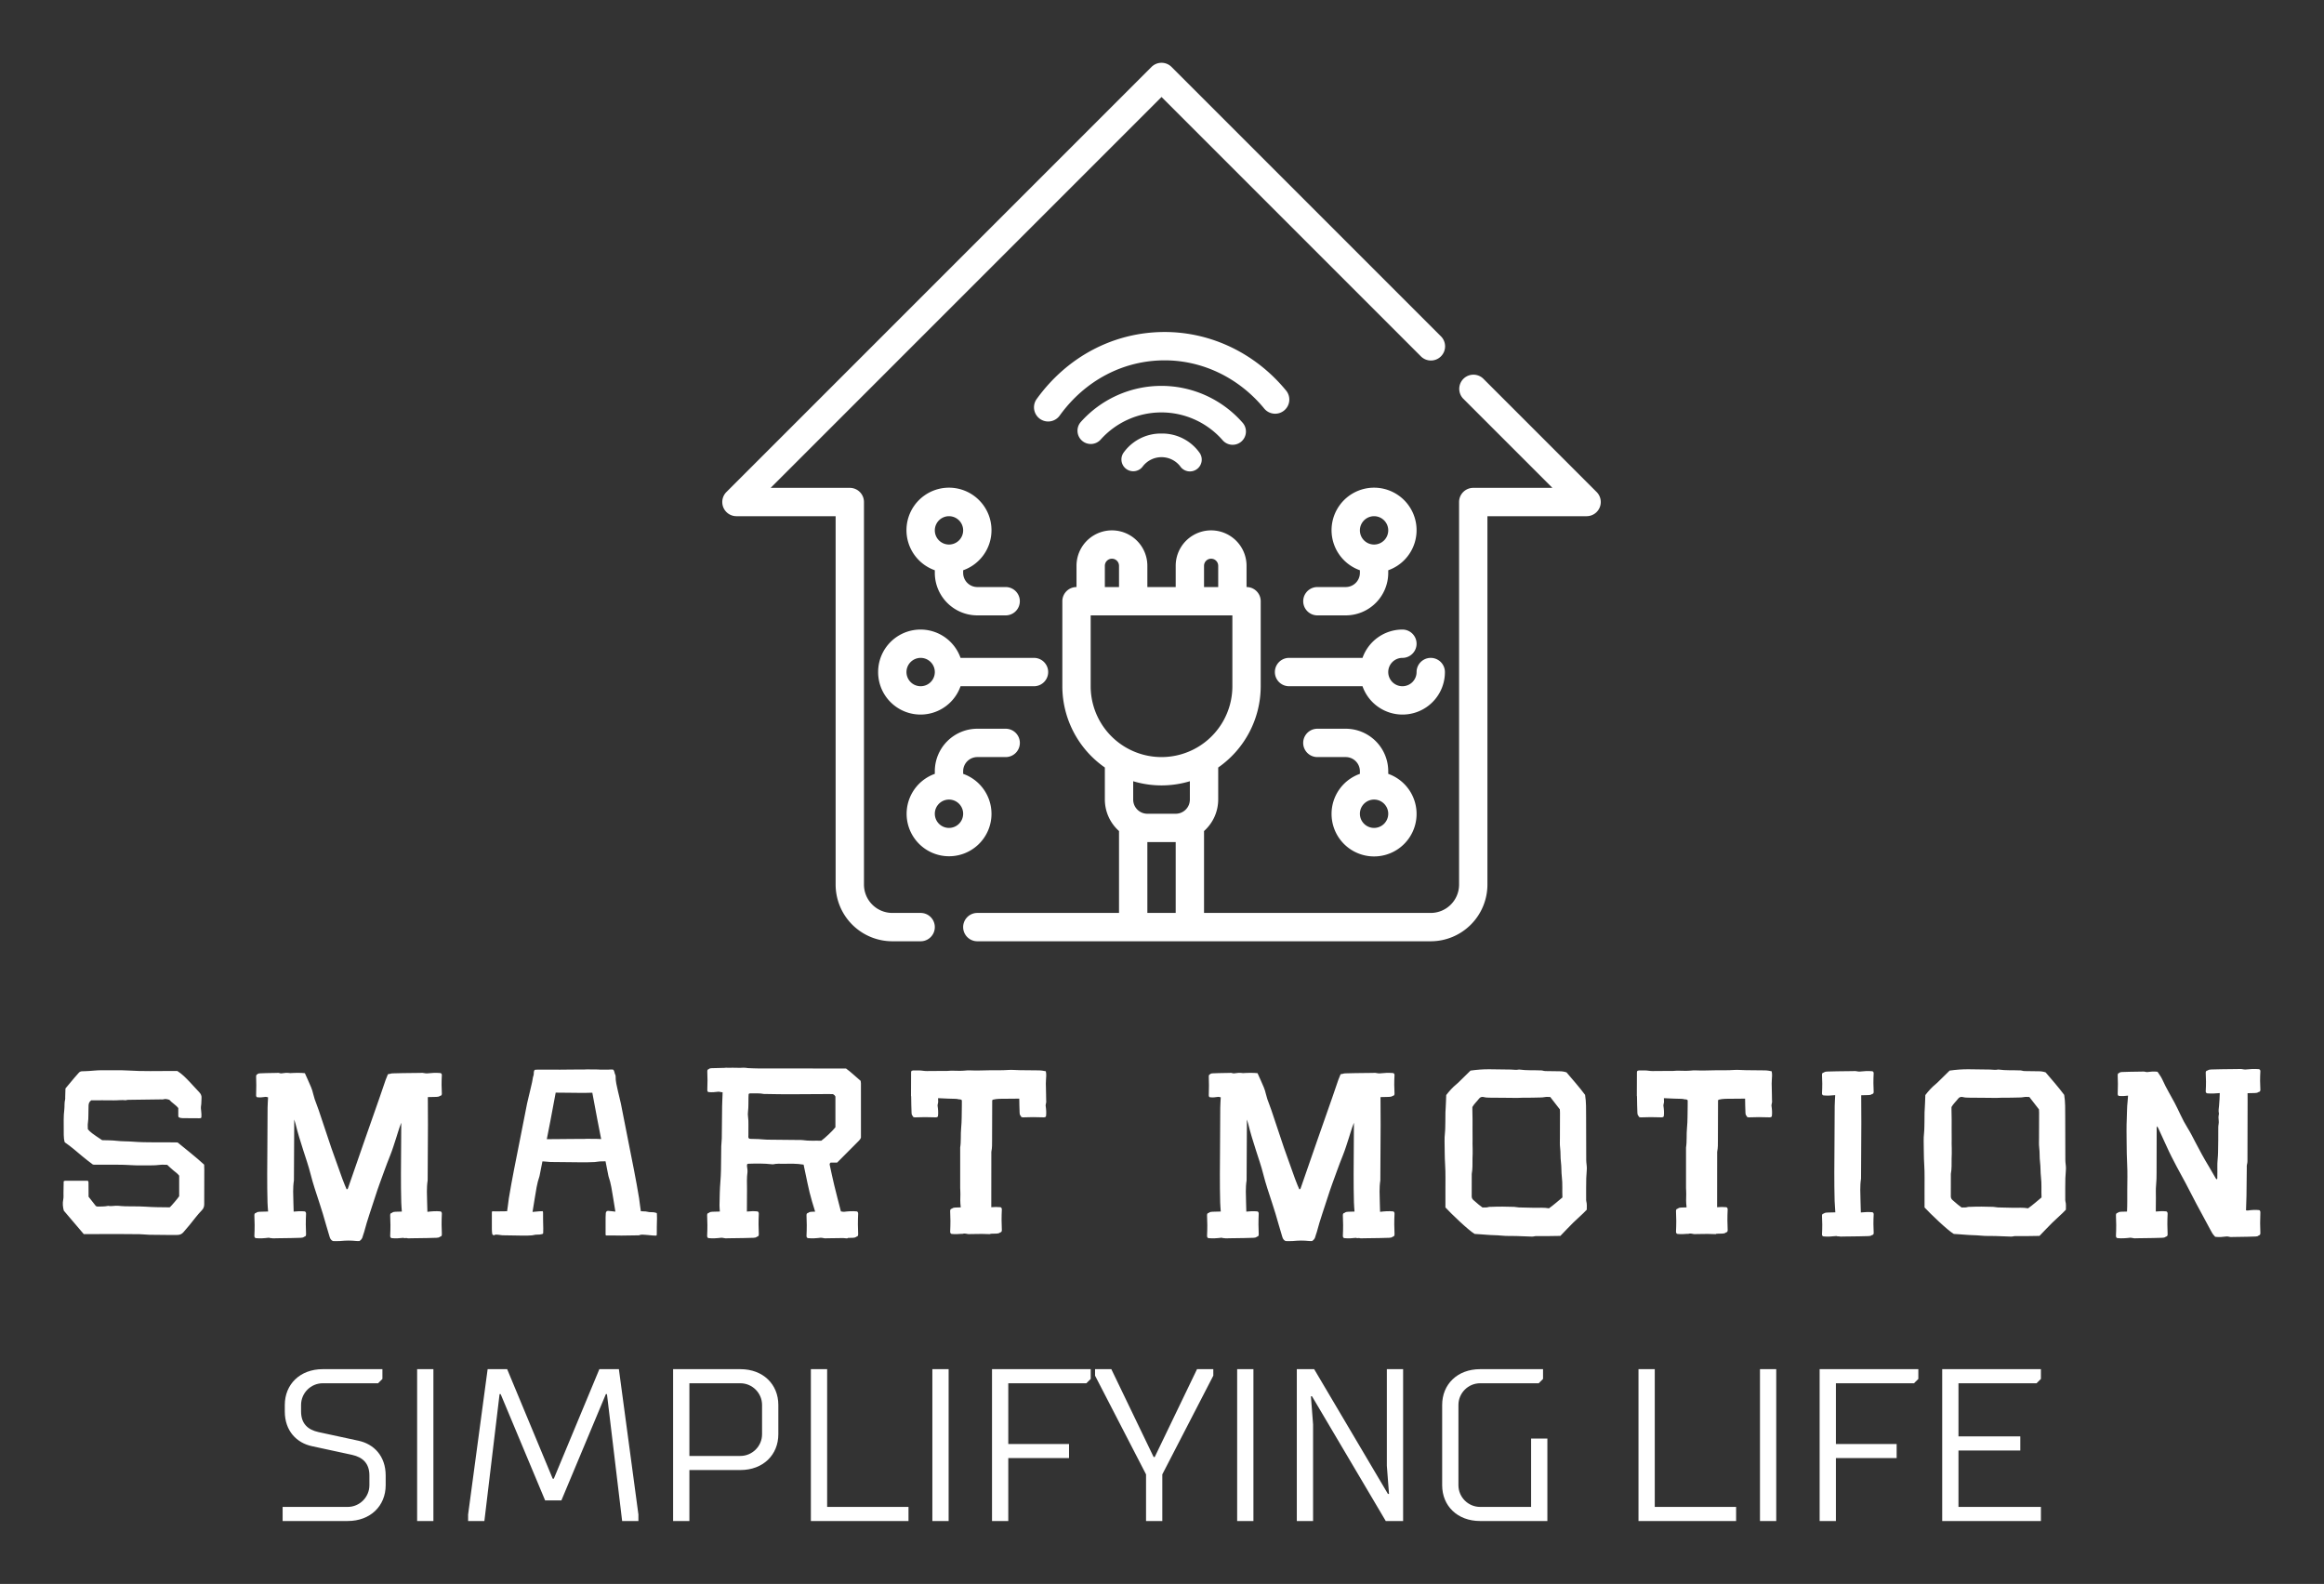 <svg xmlns="http://www.w3.org/2000/svg" xmlns:xlink="http://www.w3.org/1999/xlink" width="3171.429" height="2161.565" viewBox="0 0 3171.429 2161.565"><rect x="0" y="0" width="3171.429" height="2161.565" fill="#333333" stroke="none"/><g transform="scale(8.571) translate(10, 10)"><defs id="SvgjsDefs1815"></defs><g id="SvgjsG1816" transform="matrix(0.282,0,0,0.282,102.742,-2.259)" fill="#fff"><g xmlns="http://www.w3.org/2000/svg" data-name="Layer 25"><path d="M501.655,250.344l-64-64a8,8,0,0,0-11.312,11.312L476.687,248H432a8,8,0,0,0-8,8V472a16.021,16.021,0,0,1-16,16H280V441.758A23.854,23.854,0,0,0,288,424V405.889A55.949,55.949,0,0,0,312,360V312a8,8,0,0,0-8-8V292a20,20,0,0,0-40,0v12H248V292a20,20,0,0,0-40,0v12a8,8,0,0,0-8,8v48a55.949,55.949,0,0,0,24,45.888V424a23.857,23.857,0,0,0,8,17.758V488H152a8,8,0,0,0,0,16H408a32.032,32.032,0,0,0,32-32V264h56a8,8,0,0,0,5.656-13.656ZM280,292a4,4,0,0,1,8,0v12h-8Zm-56,0a4,4,0,0,1,8,0v12h-8Zm-8,68V320h80v40a40,40,0,0,1-80,0Zm40,56a55.752,55.752,0,0,0,16-2.359V424a8.005,8.005,0,0,1-8,8H248a8.005,8.005,0,0,1-8-8V413.641A55.762,55.762,0,0,0,256,416Zm-8,32h16v40H248Z"></path><path d="M416,352a8,8,0,0,0-16,0,8,8,0,1,1-8-8,8,8,0,0,0,0-16,23.961,23.961,0,0,0-22.526,16H328a8,8,0,0,0,0,16h41.475A23.94,23.94,0,0,0,416,352Z"></path><path d="M360,304H344a8,8,0,0,0,0,16h16a24.026,24.026,0,0,0,24-24v-1.474a24,24,0,1,0-16,0V296A8.005,8.005,0,0,1,360,304Zm16-40a8,8,0,1,1-8,8A8.005,8.005,0,0,1,376,264Z"></path><path d="M352,432a24,24,0,1,0,32-22.526V408a24.026,24.026,0,0,0-24-24H343.984a8,8,0,1,0,0,16H360a8.005,8.005,0,0,1,8,8v1.474A23.96,23.96,0,0,0,352,432Zm24,8a8,8,0,1,1,8-8A8.005,8.005,0,0,1,376,440Z"></path><path d="M160,272a24,24,0,1,0-32,22.525V296a24.027,24.027,0,0,0,24,24h16a8,8,0,1,0,0-16H152a8.005,8.005,0,0,1-8-8v-1.474A23.96,23.96,0,0,0,160,272Zm-24-8a8,8,0,1,1-8,8A8.005,8.005,0,0,1,136,264Z"></path><path d="M96,352a23.941,23.941,0,0,0,46.526,8H184a8,8,0,1,0,0-16H142.525A23.941,23.941,0,0,0,96,352Zm24-8a8,8,0,1,1-8,8A8.005,8.005,0,0,1,120,344Z"></path><path d="M160,432a23.96,23.96,0,0,0-16-22.526V408a8.005,8.005,0,0,1,8-8h16.016a8,8,0,0,0,0-16H152a24.027,24.027,0,0,0-24,24v1.474A23.958,23.958,0,1,0,160,432Zm-24,8a8,8,0,1,1,8-8A8.005,8.005,0,0,1,136,440Z"></path><path d="M120,488H104a16.021,16.021,0,0,1-16-16V256a8,8,0,0,0-8-8H35.312L256,27.312,402.343,173.656a8,8,0,1,0,11.312-11.312l-152-152a8,8,0,0,0-11.312,0l-240,240A8,8,0,0,0,16,264H72V472a32.032,32.032,0,0,0,32,32h16a8,8,0,1,0,0-16Z"></path><path d="M290.312,220.883a7.5,7.5,0,1,0,11.375-9.766,60.965,60.965,0,0,0-91.344-.226,7.493,7.493,0,0,0,11.312,9.828,45.972,45.972,0,0,1,68.657.164Z"></path><path d="M256,217.328a25.88,25.88,0,0,0-21.5,10.9,6.67,6.67,0,0,0,11,7.546,13.357,13.357,0,0,1,21,0,6.67,6.67,0,1,0,11-7.546A25.879,25.879,0,0,0,256,217.328Z"></path><path d="M313.835,203.047a8,8,0,1,0,12.328-10.188C308.913,171.977,283.976,160,257.765,160c-28.578,0-54.914,13.8-72.258,37.844a8,8,0,0,0,12.984,9.359c14.289-19.828,35.9-31.2,59.274-31.2C279.2,176,299.624,185.859,313.835,203.047Z"></path></g></g><g id="SvgjsG1817" transform="matrix(0.942,0,0,0.942,-1.884,148.961)" fill="#fff"><path d="M21.413 24.359 c1.482 1.217 3.025 2.411 4.477 3.743 c0.009 0.308 0.025 0.607 0.025 0.907 c-0.004 1.932 -0.02 3.863 -0.013 5.794 c0.002 0.406 -0.122 0.721 -0.401 1.009 c-0.75 0.774 -1.386 1.646 -2.065 2.481 c-0.332 0.408 -0.693 0.792 -1.022 1.202 c-0.293 0.365 -0.666 0.503 -1.12 0.494 c-0.476 -0.009 -0.953 0.005 -1.43 0.002 c-1.079 -0.007 -2.158 -0.01 -3.236 -0.033 c-0.549 -0.012 -1.097 -0.089 -1.646 -0.098 c-1.355 -0.022 -2.709 -0.029 -4.064 -0.03 c-1.505 -0.001 -3.01 0.011 -4.515 0.017 c-0.275 0.001 -0.55 0 -0.858 0 c-1.149 -1.349 -2.252 -2.644 -3.375 -3.962 c-0.16 -0.605 -0.235 -1.234 -0.096 -1.894 c0.077 -0.362 0.033 -0.75 0.04 -1.126 c0.012 -0.649 0.022 -1.299 0.033 -1.948 c0.102 -0.039 0.169 -0.088 0.235 -0.088 c1.279 -0.004 2.557 -0.003 3.816 -0.003 c0.152 0.085 0.145 0.217 0.146 0.339 c0.006 0.552 0.006 1.104 0.008 1.655 c0.001 0.249 0 0.499 0 0.704 c0.437 0.558 0.838 1.069 1.224 1.562 c0.153 0.104 0.304 0.111 0.454 0.105 c0.5 -0.019 1.003 0.001 1.498 -0.095 c0.049 -0.01 0.101 -0.034 0.147 -0.025 c0.573 0.118 1.144 -0.072 1.714 -0.009 c1.523 0.17 3.057 0.033 4.58 0.146 c1.301 0.096 2.602 0.099 3.905 0.112 c0.074 0.001 0.148 -0.006 0.216 -0.009 c0.335 -0.314 1.318 -1.47 1.578 -1.862 l0 -3.478 c-0.256 -0.346 -0.644 -0.619 -1.012 -0.917 c-0.349 -0.283 -0.668 -0.605 -1.008 -0.918 c-0.425 0 -0.855 -0.046 -1.272 0.009 c-1 0.134 -2.002 0.062 -3.003 0.084 c-0.451 0.01 -0.904 0.014 -1.354 -0.017 c-2.253 -0.156 -4.509 -0.082 -6.764 -0.098 c-0.049 -0 -0.098 -0.018 -0.185 -0.035 c-0.592 -0.444 -1.209 -0.911 -1.803 -1.411 c-0.956 -0.805 -1.899 -1.628 -2.946 -2.345 c-0.115 -0.406 -0.164 -0.824 -0.163 -1.252 c0.003 -0.853 -0.008 -1.705 -0.01 -2.558 c-0.002 -0.576 0.036 -1.149 0.104 -1.722 c0.068 -0.57 -0.014 -1.153 0.142 -1.718 c0.032 -0.117 0.005 -0.25 0.009 -0.375 c0.013 -0.476 0.028 -0.951 0.044 -1.468 c0.499 -0.599 1.01 -1.215 1.526 -1.827 c0.226 -0.268 0.473 -0.519 0.696 -0.79 c0.155 -0.189 0.344 -0.281 0.583 -0.288 c0.201 -0.006 0.401 -0.016 0.601 -0.02 c0.95 -0.023 1.892 -0.177 2.847 -0.155 c1.429 0.033 2.864 -0.047 4.288 0.043 c2.531 0.161 5.061 0.085 7.592 0.081 c0.275 -0 0.55 0 0.77 0 c0.831 0.52 1.45 1.178 2.073 1.829 c0.554 0.579 1.085 1.181 1.637 1.763 c0.274 0.289 0.426 0.606 0.384 1.014 c-0.044 0.422 -0 0.848 -0.079 1.273 c-0.053 0.288 -0.022 0.601 0.021 0.896 c0.055 0.375 0.053 0.744 0.034 1.088 c-0.111 0.146 -0.242 0.13 -0.364 0.13 c-0.928 -0.005 -1.856 -0.014 -2.784 -0.018 c-0.229 -0.001 -0.45 -0.034 -0.674 -0.153 c-0.1 -0.105 -0.08 -0.261 -0.081 -0.409 c-0.004 -0.375 -0.001 -0.751 -0.001 -1.142 c-0.437 -0.557 -1.079 -0.891 -1.514 -1.399 c-0.348 -0.099 -0.653 -0.202 -0.989 -0.085 c-0.135 0.047 -0.298 0.014 -0.449 0.016 c-1.655 0.022 -3.311 0.042 -4.966 0.066 c-0.324 0.005 -0.653 -0.024 -0.97 0.079 c-0.673 -0.082 -1.344 0.029 -2.017 0.016 c-1.278 -0.023 -2.558 -0.007 -3.806 -0.007 c-0.351 0.252 -0.457 0.563 -0.456 0.937 c0.002 0.552 -0.015 1.104 -0.028 1.655 c-0.01 0.4 -0.007 0.796 -0.077 1.196 c-0.064 0.364 -0.013 0.748 -0.013 1.099 c0.386 0.473 0.77 0.765 2.42 1.851 c0.794 0.03 1.622 0.006 2.435 0.105 c0.9 0.11 1.801 0.071 2.698 0.143 c2.454 0.197 4.911 0.07 7.366 0.13 c0.075 0.002 0.15 0.007 0.267 0.012 z M65.746 16.488 c-0.179 0.14 -0.418 0.158 -0.639 0.165 c-0.47 0.016 -0.94 0.025 -1.411 0.033 c0.009 1.562 0.023 3.125 0.02 4.687 c-0.007 3.06 -0.03 6.12 -0.047 9.18 c-0 0.075 0.008 0.152 -0.003 0.225 c-0.2 1.246 -0.11 2.5 -0.086 3.751 c0.01 0.513 0.026 1.027 0.043 1.54 c0.018 0.001 0.035 0.002 0.053 0.003 c0.716 -0.087 1.431 -0.141 2.144 -0.067 c0.148 0.015 0.257 0.191 0.247 0.388 c-0.031 0.606 -0.044 1.213 -0.044 1.82 c0.014 0.525 0.029 1.05 0.043 1.575 c0.003 0.104 0.005 0.214 -0.034 0.305 c-0.053 0.123 -0.16 0.171 -0.27 0.191 c-0.17 0.155 -0.395 0.174 -0.604 0.183 c-1.047 0.041 -2.094 0.052 -3.142 0.065 c-0.193 0.009 -0.383 0.013 -0.617 0.008 c-0.043 0.001 -0.086 0.001 -0.129 0.002 c-0.039 0.001 -0.078 0.001 -0.117 0.002 c-0.02 0 -0.039 0.001 -0.059 0.001 c-0.1 0.002 -0.201 0.003 -0.301 0.005 c-0.077 0.003 -0.153 0.005 -0.224 0.009 c-0.02 0.001 -0.036 -0.002 -0.055 -0.002 c-0.101 0.01 -0.2 0.012 -0.288 -0.022 c-0.224 -0.087 -0.445 0.066 -0.661 -0.053 c-0.001 -0.002 -0.002 -0.004 -0.003 -0.006 c-0.662 0.076 -1.323 0.119 -1.982 0.049 c-0.148 -0.015 -0.257 -0.191 -0.247 -0.388 c0.031 -0.606 0.044 -1.213 0.044 -1.82 c-0.014 -0.525 -0.029 -1.05 -0.043 -1.575 c-0.003 -0.104 -0.005 -0.214 0.034 -0.305 c0.053 -0.123 0.16 -0.171 0.27 -0.191 c0.17 -0.155 0.395 -0.174 0.604 -0.183 c0.354 -0.014 0.708 -0.021 1.062 -0.029 c-0.034 -0.509 -0.084 -1.015 -0.098 -1.525 c-0.088 -3.21 -0.044 -6.421 -0.023 -9.631 c0.008 -1.287 0.015 -2.575 0.021 -3.863 c-0.102 0.27 -0.205 0.54 -0.3 0.812 c-0.198 0.565 -0.355 1.144 -0.543 1.713 c-0.321 0.972 -0.612 1.957 -0.99 2.907 c-0.36 0.905 -0.713 1.813 -1.042 2.73 c-0.515 1.434 -1.059 2.859 -1.517 4.312 c-0.631 1.999 -1.354 3.97 -1.88 6.002 c-0.069 0.265 -0.192 0.518 -0.252 0.784 c-0.071 0.316 -0.243 0.542 -0.541 0.738 c-0.139 0 -0.314 0.015 -0.487 -0.002 c-1.054 -0.104 -1.688 -0.093 -2.765 0.002 c-0.422 0.037 -0.85 0.006 -1.231 0.006 c-0.381 -0.166 -0.487 -0.475 -0.582 -0.79 c-0.193 -0.646 -0.397 -1.289 -0.574 -1.939 c-0.342 -1.253 -0.727 -2.491 -1.129 -3.727 c-0.525 -1.614 -1.081 -3.218 -1.494 -4.868 c-0.34 -1.357 -0.805 -2.679 -1.231 -4.011 c-0.472 -1.473 -0.938 -2.948 -1.302 -4.453 c-0.035 -0.145 -0.079 -0.289 -0.128 -0.431 c-0.036 -0.106 -0.071 -0.212 -0.107 -0.319 c0.001 0.297 0.003 0.594 0.003 0.891 c-0.007 3.06 -0.03 6.12 -0.047 9.18 c-0 0.075 0.008 0.152 -0.003 0.225 c-0.2 1.246 -0.11 2.5 -0.086 3.751 c0.01 0.504 0.025 1.008 0.042 1.512 c0.617 -0.066 1.234 -0.099 1.849 -0.035 c0.148 0.015 0.257 0.191 0.247 0.388 c-0.031 0.606 -0.044 1.213 -0.044 1.82 c0.014 0.525 0.029 1.05 0.043 1.575 c0.003 0.104 0.005 0.214 -0.034 0.305 c-0.053 0.123 -0.16 0.171 -0.27 0.191 c-0.17 0.155 -0.395 0.174 -0.604 0.183 c-1.047 0.041 -2.094 0.052 -3.142 0.065 c-0.193 0.009 -0.383 0.013 -0.617 0.008 c-0.043 0.001 -0.086 0.001 -0.129 0.002 c-0.039 0.001 -0.078 0.001 -0.117 0.002 c-0.02 0 -0.039 0.001 -0.059 0.001 c-0.049 0.001 -0.098 0.002 -0.147 0.002 c-0.102 0.014 -0.204 0.025 -0.298 0.008 c-0.027 0.001 -0.055 0.002 -0.081 0.003 c-0.132 0.008 -0.242 -0.013 -0.349 -0.036 c-0.103 0.011 -0.205 0.015 -0.306 -0.04 c-0.002 -0.004 -0.004 -0.008 -0.005 -0.011 c-0.062 -0.004 -0.123 -0.008 -0.185 -0.012 c-0.716 0.087 -1.431 0.141 -2.144 0.067 c-0.148 -0.015 -0.257 -0.191 -0.247 -0.388 c0.031 -0.606 0.044 -1.213 0.044 -1.82 c-0.014 -0.525 -0.029 -1.05 -0.043 -1.575 c-0.003 -0.104 -0.005 -0.214 0.034 -0.305 c0.053 -0.123 0.16 -0.171 0.27 -0.191 c0.17 -0.155 0.395 -0.174 0.604 -0.183 c0.47 -0.018 0.94 -0.029 1.41 -0.039 c-0.034 -0.505 -0.084 -1.009 -0.098 -1.515 c-0.088 -3.21 -0.044 -6.421 -0.023 -9.631 c0.014 -2.132 0.013 -4.264 0.035 -6.396 c0.006 -0.587 0.058 -1.173 0.082 -1.759 c-0.096 -0.02 -0.181 -0.058 -0.277 -0.066 c-0.047 -0.004 -0.094 -0.008 -0.142 -0.013 c-0.479 0.079 -0.958 0.128 -1.436 0.061 c-0.1 -0.014 -0.172 -0.173 -0.165 -0.351 c0.021 -0.548 0.03 -1.097 0.029 -1.646 c-0.01 -0.475 -0.019 -0.949 -0.029 -1.424 c-0.002 -0.094 -0.003 -0.194 0.023 -0.276 c0.035 -0.112 0.107 -0.155 0.181 -0.173 c0.114 -0.14 0.265 -0.158 0.405 -0.165 c0.701 -0.037 1.403 -0.047 2.104 -0.059 c0.129 -0.008 0.257 -0.012 0.413 -0.007 c0.029 -0 0.058 -0.001 0.086 -0.002 c0.026 -0 0.052 -0.001 0.079 -0.002 c0.013 -0 0.026 -0.001 0.039 -0.001 c0.067 -0.001 0.135 -0.003 0.202 -0.004 c0.051 -0.003 0.103 -0.005 0.15 -0.008 c0.165 -0.014 0.282 0.066 0.424 0.078 c0.047 0.004 0.094 0.008 0.142 0.013 c0.479 -0.079 0.958 -0.128 1.436 -0.061 c0.015 0.002 0.029 0.008 0.043 0.017 c0.873 -0.062 1.859 -0.069 2.513 0.008 c0.352 0.79 0.721 1.581 1.057 2.386 c0.153 0.366 0.268 0.753 0.357 1.141 c0.135 0.588 0.333 1.15 0.555 1.708 c0.139 0.348 0.265 0.702 0.384 1.057 c0.705 2.108 1.395 4.22 2.114 6.323 c0.485 1.418 1.025 2.817 1.512 4.235 c0.235 0.685 0.489 1.362 0.76 2.033 c0.103 0.254 0.217 0.504 0.324 0.752 c0.211 -0.016 0.221 -0.177 0.267 -0.31 c0.949 -2.737 1.896 -5.476 2.849 -8.211 c0.814 -2.336 1.637 -4.668 2.453 -7.003 c0.346 -0.99 0.686 -1.982 1.02 -2.977 c0.078 -0.232 0.175 -0.454 0.273 -0.677 c0.006 -0.031 0.013 -0.062 0.027 -0.09 c0.008 -0.016 0.019 -0.028 0.03 -0.041 c0.023 -0.053 0.046 -0.105 0.068 -0.159 c0.127 -0.022 0.223 -0.052 0.319 -0.053 l0.005 0 c0.155 -0.068 0.334 -0.081 0.503 -0.086 c1.107 -0.037 2.214 -0.047 3.321 -0.059 c0.204 -0.008 0.405 -0.012 0.652 -0.007 c0.045 -0 0.091 -0.001 0.136 -0.002 c0.041 -0 0.083 -0.001 0.124 -0.002 c0.021 -0 0.042 -0.001 0.062 -0.001 c0.106 -0.001 0.212 -0.003 0.319 -0.004 c0.081 -0.003 0.162 -0.005 0.237 -0.008 c0.261 -0.014 0.446 0.066 0.67 0.078 c0.074 0.004 0.149 0.008 0.224 0.013 c0.757 -0.079 1.513 -0.128 2.267 -0.061 c0.157 0.014 0.272 0.173 0.261 0.351 c-0.033 0.548 -0.047 1.097 -0.046 1.646 c0.015 0.475 0.03 0.949 0.045 1.424 c0.003 0.094 0.005 0.194 -0.036 0.276 c-0.056 0.112 -0.169 0.155 -0.285 0.173 z M102.425 36.941 c0.024 0.179 -0.007 0.405 -0.004 0.601 c0.006 0.363 -0.029 0.713 -0.022 1.075 c0.008 0.383 -0.002 0.77 -0.005 1.155 c-0.001 0.089 0.003 0.183 -0.032 0.278 c-0.023 0.059 -0.062 0.052 -0.101 0.051 c-0.157 -0.005 -0.314 -0.004 -0.47 -0.017 c-0.415 -0.035 -0.829 -0.089 -1.244 -0.113 c-0.391 -0.022 -0.783 -0.103 -1.173 0.077 c-0.023 0.011 -0.047 0.003 -0.071 0.003 c-0.957 0.015 -1.914 0.036 -2.871 0.042 c-0.588 0.004 -1.177 -0.018 -1.765 -0.023 c-0.267 -0.002 -0.533 0.008 -0.8 0.01 c-0.038 0 -0.079 0.015 -0.108 -0.08 c-0.007 -0.044 -0.018 -0.084 -0.018 -0.125 c-0 -0.951 0.001 -1.903 0.001 -2.854 c0 -0.225 0.016 -0.459 0.03 -0.68 c0.001 -0.023 0.004 -0.046 0.008 -0.07 c0.025 -0.146 0.105 -0.306 0.274 -0.343 c0.146 -0.033 0.345 0.02 0.495 0.025 c0.239 0.008 0.473 0.058 0.71 0.081 c0.046 0.005 0.091 0.005 0.137 0.006 c-0.117 -0.745 -0.234 -1.491 -0.362 -2.236 c-0.215 -1.251 -0.366 -2.505 -0.804 -3.751 c-0.026 -0.073 -0.032 -0.15 -0.047 -0.226 c-0.15 -0.764 -0.301 -1.527 -0.452 -2.291 c-0.24 0.016 -0.481 0.021 -0.722 0.015 c-0.375 -0.009 -0.745 0.092 -1.119 0.111 c-1.498 0.076 -2.997 0.038 -4.495 0.02 c-0.995 -0.012 -1.99 -0.011 -2.985 -0.03 c-0.326 -0.006 -0.653 -0.07 -0.979 -0.081 c-0.122 -0.004 -0.244 -0.014 -0.366 -0.02 c-0.15 0.759 -0.3 1.518 -0.45 2.277 c-0.015 0.075 -0.021 0.152 -0.047 0.225 c-0.439 1.246 -0.589 2.5 -0.804 3.751 c-0.131 0.764 -0.252 1.527 -0.371 2.291 c0.392 -0.025 0.783 -0.073 1.174 -0.107 c0.157 -0.013 0.314 -0.013 0.471 -0.017 c0.039 -0.001 0.078 -0.008 0.101 0.051 c0.036 0.095 0.032 0.189 0.032 0.278 c0.003 0.385 0.013 0.772 0.005 1.155 c-0.008 0.363 0.027 0.712 0.022 1.075 c-0.003 0.196 0.028 0.423 0.004 0.601 c-0.027 0.203 0.021 0.402 -0.017 0.597 c-0.021 0.025 -0.041 0.066 -0.063 0.073 c-0.351 0.115 -0.703 0.15 -1.055 0.136 c-0.252 -0.01 -0.5 0.097 -0.75 0.116 c-1.004 0.079 -2.008 0.039 -3.012 0.021 c-0.667 -0.013 -1.333 -0.011 -2 -0.031 c-0.219 -0.006 -0.437 -0.074 -0.656 -0.086 c-0.258 -0.014 -0.517 -0.089 -0.773 0.079 c-0.03 0.019 -0.067 0.025 -0.093 -0.009 c-0.064 -0.084 -0.143 -0.04 -0.209 -0.23 c-0.018 -0.222 -0.054 -0.471 -0.054 -0.747 c0 -0.951 -0.001 -1.903 -0.001 -2.854 c0 -0.041 0.011 -0.081 0.017 -0.125 c0.029 -0.095 0.07 -0.081 0.108 -0.08 c0.267 0.002 0.533 0.013 0.8 0.01 c0.551 -0.005 1.101 -0.022 1.652 -0.022 c0.132 -0.734 0.176 -1.461 0.296 -2.194 c0.527 -3.21 1.187 -6.421 1.823 -9.631 c0.423 -2.132 0.83 -4.264 1.26 -6.396 c0.141 -0.7 0.35 -1.399 0.497 -2.098 c0.173 -0.825 0.315 -1.237 0.424 -1.916 c0.007 -0.202 0.127 -0.645 0.182 -0.791 c0.068 -0.32 -0.043 -0.661 0.207 -0.873 c0.016 -0.004 0.035 -0.005 0.052 -0.008 c0.019 -0.007 0.038 -0.009 0.058 -0.008 c0.235 -0.033 0.507 -0.016 0.772 -0.016 c1.053 0 2.107 -0.004 3.16 -0.003 c0.013 0 0.024 0.003 0.036 0.007 c1.393 0.003 2.777 -0.046 4.17 -0.032 c0.035 0 0.071 -0.007 0.105 0.003 c0.608 -0.051 1.157 0.013 1.741 -0.008 c0.331 -0.012 0.668 0.012 1.004 0.031 c0.415 0.001 0.83 0.001 1.244 0.001 c0.306 0 0.635 -0.062 0.891 -0.003 c0.251 0.212 0.219 0.642 0.352 0.846 c0.054 0.084 0.071 0.202 0.067 0.297 c-0.029 0.819 0.213 1.648 0.386 2.472 c0.147 0.7 0.355 1.399 0.497 2.098 c0.43 2.132 0.838 4.264 1.26 6.396 c0.636 3.211 1.296 6.421 1.823 9.631 c0.12 0.732 0.164 1.458 0.296 2.192 c0.28 0.007 0.56 0.018 0.839 0.04 c0.25 0.02 0.499 0.126 0.75 0.116 c0.352 -0.014 0.705 0.021 1.055 0.136 c0.022 0.007 0.042 0.048 0.063 0.073 c0.037 0.195 -0.011 0.395 0.016 0.597 z M91.882 23.746 c0.367 -0.013 0.739 0.017 1.111 0.037 c-0.205 -1.045 -0.411 -2.09 -0.614 -3.135 c-0.304 -1.568 -0.59 -3.135 -0.882 -4.703 c-1.367 0.052 -2.734 0.023 -4.101 0.007 c-0.697 -0.008 -1.394 -0.012 -2.09 -0.019 c-0.293 1.572 -0.579 3.144 -0.884 4.716 c-0.204 1.05 -0.411 2.1 -0.617 3.15 c0.652 -0.008 1.303 -0.017 1.955 -0.014 c1.428 0.006 2.847 -0.047 4.276 -0.033 c0.035 0 0.071 -0.007 0.105 0.003 c0.608 -0.051 1.157 0.013 1.741 -0.008 z M136.852 13.944 c0.018 0.16 0.046 0.286 0.047 0.413 c0.002 3.061 0.002 6.121 0.002 9.165 c-0.072 0.249 -0.226 0.418 -0.387 0.58 c-1.199 1.206 -2.399 2.41 -3.642 3.658 l-1.093 0 c-0.211 0.145 -0.172 0.309 -0.141 0.453 c0.244 1.124 0.479 2.251 0.75 3.368 c0.359 1.478 0.743 2.95 1.125 4.422 c0.106 0.022 0.206 0.049 0.316 0.056 c0.071 0.005 0.141 0.009 0.211 0.014 c0.716 -0.087 1.431 -0.141 2.144 -0.067 c0.148 0.015 0.257 0.191 0.247 0.388 c-0.031 0.606 -0.044 1.213 -0.044 1.82 c0.014 0.525 0.029 1.05 0.043 1.575 c0.003 0.104 0.005 0.214 -0.034 0.305 c-0.053 0.123 -0.16 0.171 -0.27 0.191 c-0.17 0.155 -0.395 0.174 -0.604 0.183 c-0.267 0.01 -0.534 0.015 -0.801 0.022 c-0.062 0.075 -0.146 0.081 -0.231 0.075 c-0.208 -0.015 -0.417 -0.035 -0.625 -0.053 c-0.495 0.009 -0.989 0.015 -1.484 0.021 c-0.193 0.009 -0.383 0.013 -0.617 0.008 c-0.043 0.001 -0.086 0.001 -0.129 0.002 c-0.039 0.001 -0.078 0.001 -0.117 0.002 c-0.02 0 -0.039 0.001 -0.059 0.001 c-0.1 0.002 -0.201 0.003 -0.301 0.005 c-0.077 0.003 -0.153 0.005 -0.224 0.009 c-0.247 0.015 -0.422 -0.073 -0.634 -0.087 c-0.071 -0.005 -0.141 -0.009 -0.211 -0.014 c-0.716 0.087 -1.431 0.141 -2.144 0.067 c-0.148 -0.015 -0.257 -0.191 -0.247 -0.388 c0.031 -0.606 0.044 -1.213 0.044 -1.82 c-0.014 -0.525 -0.029 -1.05 -0.043 -1.575 c-0.003 -0.104 -0.005 -0.214 0.034 -0.305 c0.053 -0.123 0.16 -0.171 0.27 -0.191 c0.17 -0.155 0.395 -0.174 0.604 -0.183 c0.184 -0.007 0.368 -0.01 0.552 -0.015 c-0.158 -0.513 -0.331 -1.085 -0.524 -1.724 c-0.612 -2.03 -0.958 -4.128 -1.426 -6.222 c-1.202 -0.207 -2.331 -0.161 -3.456 -0.15 c-0.549 0.005 -1.103 -0.044 -1.647 0.087 c-0.094 0.023 -0.2 0.007 -0.299 -0.004 c-1.324 -0.152 -2.651 -0.126 -3.978 -0.083 c-0.044 0.001 -0.087 0.039 -0.15 0.069 c-0.077 0.213 -0.028 0.436 0.002 0.663 c0.031 0.227 0.074 0.465 0.042 0.687 c-0.137 0.947 -0.085 1.9 -0.08 2.848 c0.007 1.271 -0.005 2.542 -0.02 3.812 c0.59 -0.06 1.179 -0.088 1.767 -0.026 c0.148 0.015 0.257 0.191 0.247 0.388 c-0.031 0.606 -0.044 1.213 -0.044 1.82 c0.014 0.525 0.029 1.05 0.043 1.575 c0.003 0.104 0.005 0.214 -0.034 0.305 c-0.053 0.123 -0.16 0.171 -0.27 0.191 c-0.17 0.155 -0.395 0.174 -0.604 0.183 c-1.047 0.041 -2.094 0.052 -3.142 0.065 c-0.193 0.009 -0.383 0.013 -0.617 0.008 c-0.043 0.001 -0.086 0.001 -0.129 0.002 c-0.039 0.001 -0.078 0.001 -0.117 0.002 c-0.02 0 -0.039 0.001 -0.059 0.001 l-0.301 0.005 c-0.077 0.003 -0.153 0.005 -0.224 0.009 c-0.247 0.015 -0.422 -0.073 -0.634 -0.087 c-0.071 -0.005 -0.141 -0.009 -0.211 -0.014 c-0.716 0.087 -1.431 0.141 -2.144 0.067 c-0.148 -0.015 -0.257 -0.191 -0.247 -0.388 c0.031 -0.606 0.044 -1.213 0.044 -1.82 c-0.014 -0.525 -0.029 -1.05 -0.043 -1.575 c-0.003 -0.104 -0.005 -0.214 0.034 -0.305 c0.053 -0.123 0.16 -0.171 0.27 -0.191 c0.17 -0.155 0.395 -0.174 0.604 -0.183 c0.413 -0.016 0.826 -0.025 1.239 -0.034 c-0.009 -0.344 -0.07 -0.691 -0.061 -1.035 c0.034 -1.361 0.042 -2.725 0.158 -4.079 c0.107 -1.258 0.106 -2.514 0.117 -3.772 c0.006 -0.72 0.004 -1.441 0.024 -2.161 c0.012 -0.435 0.081 -0.868 0.088 -1.303 c0.028 -1.8 0.046 -3.601 0.057 -5.402 c0.004 -0.668 0.057 -1.333 0.072 -1.998 c0.003 -0.139 0.007 -0.278 0.011 -0.417 c-0.014 0.001 -0.029 0.001 -0.043 0.002 c-0.194 0.014 -0.331 -0.066 -0.498 -0.078 c-0.055 -0.004 -0.111 -0.008 -0.166 -0.013 c-0.562 0.079 -1.124 0.128 -1.685 0.061 c-0.117 -0.014 -0.202 -0.173 -0.194 -0.351 c0.024 -0.548 0.035 -1.097 0.034 -1.646 c-0.011 -0.475 -0.023 -0.949 -0.034 -1.424 c-0.002 -0.094 -0.003 -0.194 0.027 -0.276 c0.041 -0.112 0.125 -0.155 0.212 -0.173 c0.133 -0.14 0.31 -0.158 0.475 -0.165 c0.737 -0.033 1.475 -0.044 2.213 -0.055 c0.118 -0.029 0.24 -0.019 0.358 -0.019 c0.25 0 0.501 0.001 0.751 0.001 l0.107 -0.002 c0.06 -0.003 0.12 -0.005 0.176 -0.008 c0.061 -0.004 0.116 0.002 0.168 0.011 c0.364 0.002 0.729 0.007 1.093 0.014 c0.363 -0.03 0.725 -0.038 1.087 0.006 c0.027 0.003 0.052 0.015 0.075 0.032 c0.7 0.03 1.4 0.066 2.101 0.068 c4.839 0.011 9.679 0.005 14.596 0.005 c0.854 0.604 1.64 1.393 2.484 2.093 z M132.586 21.781 c0 -1.704 0 -3.448 0 -5.193 c-0.081 -0.164 -0.199 -0.288 -0.406 -0.401 c-0.189 -0.005 -0.43 -0.015 -0.67 -0.015 c-0.606 0 -1.211 0.004 -1.817 0.008 c-2.931 0.021 -5.863 0.052 -8.794 -0.019 c-0.145 -0.003 -0.295 0.021 -0.435 -0.008 c-0.72 -0.153 -1.448 -0.075 -2.172 -0.094 c-0.118 -0.003 -0.243 -0.024 -0.372 0.11 c-0.008 0.142 -0.022 0.318 -0.027 0.494 c-0.027 0.82 0.023 1.642 -0.08 2.461 c-0.038 0.303 -0.043 0.623 0.007 0.922 c0.069 0.41 0.061 0.818 0.063 1.227 c0.003 0.617 -0.007 1.233 -0.005 1.85 c0 0.176 -0.039 0.361 0.036 0.48 c0.099 0.128 0.198 0.14 0.294 0.143 c0.46 0.014 0.921 0.013 1.38 0.036 c0.482 0.024 0.963 0.091 1.444 0.099 c1.744 0.027 3.488 0.036 5.232 0.053 c0.266 0.003 0.537 -0.017 0.798 0.024 c1.06 0.167 2.123 0.065 3.13 0.103 c0.604 -0.417 2.015 -1.76 2.394 -2.278 z M168.146 12.317 c0.129 0.523 0.051 1.021 0.028 1.504 c-0.009 0.198 -0.016 0.396 -0.023 0.594 c0.018 0.605 0.03 1.21 0.039 1.814 c0.009 0.16 0.013 0.317 0.008 0.511 c0.001 0.036 0.001 0.071 0.002 0.107 c0 0.032 0.001 0.065 0.002 0.097 c0 0.016 0.001 0.033 0.001 0.049 c0.002 0.083 0.003 0.166 0.005 0.25 c0.003 0.063 0.005 0.127 0.009 0.186 c0.015 0.205 -0.073 0.349 -0.087 0.525 c-0.005 0.058 -0.009 0.117 -0.014 0.175 c0.087 0.593 0.141 1.185 0.067 1.776 c-0.016 0.123 -0.191 0.213 -0.389 0.204 c-0.606 -0.025 -1.213 -0.037 -1.82 -0.036 c-0.525 0.012 -1.05 0.024 -1.575 0.036 c-0.104 0.002 -0.214 0.004 -0.305 -0.028 c-0.124 -0.043 -0.171 -0.132 -0.191 -0.223 c-0.155 -0.14 -0.174 -0.327 -0.183 -0.501 c-0.038 -0.803 -0.05 -1.607 -0.062 -2.411 c-1.112 0.01 -2.224 0.024 -3.336 0.029 c-0.402 0.002 -0.789 0.073 -1.158 0.155 c-0.107 0.127 -0.078 0.256 -0.079 0.379 c-0.007 2.157 -0.011 4.314 -0.021 6.471 c-0.003 0.625 0.018 1.253 -0.112 1.872 c-0.025 0.121 -0.014 0.25 -0.014 0.375 c-0.003 3.024 -0.005 6.048 -0.009 9.072 c0.513 -0.044 1.026 -0.058 1.538 -0.004 c0.149 0.015 0.257 0.191 0.247 0.388 c-0.031 0.606 -0.044 1.213 -0.044 1.82 c0.014 0.525 0.029 1.05 0.043 1.575 c0.003 0.104 0.005 0.214 -0.034 0.305 c-0.053 0.123 -0.16 0.171 -0.27 0.191 c-0.17 0.155 -0.395 0.174 -0.604 0.183 c-0.321 0.013 -0.642 0.019 -0.963 0.026 c-0.074 0.068 -0.16 0.071 -0.241 0.065 c-0.423 -0.032 -0.849 -0.003 -1.272 -0.035 c-0.222 0.003 -0.444 0.006 -0.666 0.009 c-0.193 0.009 -0.383 0.013 -0.617 0.008 c-0.043 0.001 -0.086 0.001 -0.129 0.002 c-0.039 0.001 -0.078 0.001 -0.117 0.002 c-0.02 0 -0.039 0.001 -0.059 0.001 c-0.1 0.002 -0.201 0.003 -0.301 0.005 c-0.077 0.003 -0.153 0.005 -0.224 0.009 c-0.247 0.015 -0.422 -0.073 -0.634 -0.087 c-0.071 -0.005 -0.141 -0.009 -0.211 -0.014 c-0.048 0.006 -0.096 0.01 -0.143 0.015 c-0.031 0.008 -0.062 0.014 -0.094 0.024 c-0.072 0.024 -0.152 0.03 -0.228 0.011 c-0.56 0.054 -1.12 0.075 -1.679 0.017 c-0.148 -0.015 -0.257 -0.191 -0.247 -0.388 c0.031 -0.606 0.044 -1.213 0.044 -1.82 c-0.014 -0.525 -0.029 -1.05 -0.043 -1.575 c-0.003 -0.104 -0.005 -0.214 0.034 -0.305 c0.053 -0.123 0.16 -0.171 0.27 -0.191 c0.17 -0.155 0.395 -0.174 0.604 -0.183 c0.29 -0.011 0.58 -0.016 0.87 -0.024 c0.002 -0.048 0.003 -0.096 -0.003 -0.142 c-0.089 -0.694 -0.075 -1.389 -0.048 -2.087 c0.013 -0.348 -0.034 -0.697 -0.035 -1.046 c-0.003 -2.207 -0.001 -4.414 0 -6.622 c0 -0.075 -0.012 -0.152 -0 -0.226 c0.174 -1.095 0.053 -2.205 0.163 -3.299 c0.126 -1.251 0.077 -2.503 0.116 -3.754 c0.01 -0.323 0.002 -0.647 0.002 -0.935 c-0.19 -0.21 -0.414 -0.114 -0.599 -0.175 c-0.163 -0.054 -0.344 -0.059 -0.518 -0.067 c-0.401 -0.017 -0.802 -0.021 -1.203 -0.033 c-0.567 -0.017 -1.134 -0.047 -1.7 -0.077 c0.001 0.026 0.001 0.052 0.002 0.078 c0 0.016 0.001 0.033 0.001 0.049 c0.002 0.083 0.003 0.166 0.005 0.25 c0.003 0.063 0.005 0.127 0.009 0.186 c0.015 0.205 -0.073 0.349 -0.087 0.525 c-0.005 0.058 -0.009 0.117 -0.014 0.175 c0.088 0.593 0.142 1.185 0.067 1.776 c-0.016 0.123 -0.191 0.213 -0.389 0.204 c-0.606 -0.025 -1.213 -0.037 -1.82 -0.036 c-0.525 0.012 -1.05 0.024 -1.575 0.036 c-0.104 0.002 -0.214 0.004 -0.305 -0.028 c-0.124 -0.043 -0.171 -0.132 -0.191 -0.223 c-0.155 -0.14 -0.174 -0.327 -0.183 -0.501 c-0.041 -0.867 -0.052 -1.734 -0.065 -2.602 c-0.004 -0.074 -0.007 -0.147 -0.009 -0.223 c-0.011 -0.019 -0.02 -0.036 -0.02 -0.053 c0 -0.296 0.003 -0.593 0.003 -0.889 c-0.001 -0.011 -0.001 -0.023 -0.002 -0.033 c-0.002 -0.02 0.002 -0.037 0.002 -0.056 c0.001 -0.504 0.004 -1.009 0.006 -1.513 c-0.011 -0.198 -0.009 -0.396 0.002 -0.594 c0.002 -0.3 0.002 -0.601 0.003 -0.901 c0 -0.07 0.039 -0.14 0.067 -0.234 c0.089 -0.027 0.182 -0.079 0.274 -0.079 c0.574 0.002 1.147 -0.037 1.724 0.059 c0.416 0.069 0.85 0.034 1.277 0.034 c0.928 0 1.856 -0.004 2.784 -0.013 c0.224 -0.002 0.448 -0.043 0.672 -0.043 c0.417 -0 0.834 0.024 1.251 0.023 c0.37 -0.001 0.737 0.006 1.11 -0.04 c0.441 -0.055 0.895 -0.031 1.342 -0.016 c1.001 0.035 2 -0.04 3 -0.038 c0.978 0.001 1.959 0.02 2.933 -0.05 c0.653 -0.047 1.294 0.04 1.941 0.038 c1.078 -0.004 2.157 0.031 3.235 0.033 c0.404 0.001 0.788 0.079 1.161 0.151 z M226.766 16.488 c-0.179 0.14 -0.418 0.158 -0.639 0.165 c-0.47 0.016 -0.94 0.025 -1.411 0.033 c0.009 1.562 0.023 3.125 0.02 4.687 c-0.007 3.06 -0.03 6.12 -0.047 9.18 c-0 0.075 0.008 0.152 -0.003 0.225 c-0.2 1.246 -0.11 2.5 -0.086 3.751 c0.01 0.513 0.026 1.027 0.043 1.54 c0.018 0.001 0.035 0.002 0.053 0.003 c0.716 -0.087 1.431 -0.141 2.144 -0.067 c0.148 0.015 0.257 0.191 0.247 0.388 c-0.031 0.606 -0.044 1.213 -0.044 1.82 c0.014 0.525 0.029 1.05 0.043 1.575 c0.003 0.104 0.005 0.214 -0.034 0.305 c-0.053 0.123 -0.16 0.171 -0.27 0.191 c-0.17 0.155 -0.395 0.174 -0.604 0.183 c-1.047 0.041 -2.094 0.052 -3.142 0.065 c-0.193 0.009 -0.383 0.013 -0.617 0.008 c-0.043 0.001 -0.086 0.001 -0.129 0.002 c-0.039 0.001 -0.078 0.001 -0.117 0.002 c-0.02 0 -0.039 0.001 -0.059 0.001 c-0.1 0.002 -0.201 0.003 -0.301 0.005 c-0.077 0.003 -0.153 0.005 -0.224 0.009 c-0.02 0.001 -0.036 -0.002 -0.055 -0.002 c-0.101 0.01 -0.2 0.012 -0.288 -0.022 c-0.224 -0.087 -0.445 0.066 -0.661 -0.053 c-0.001 -0.002 -0.002 -0.004 -0.003 -0.006 c-0.662 0.076 -1.323 0.119 -1.982 0.049 c-0.148 -0.015 -0.257 -0.191 -0.247 -0.388 c0.031 -0.606 0.044 -1.213 0.044 -1.82 c-0.014 -0.525 -0.029 -1.05 -0.043 -1.575 c-0.003 -0.104 -0.005 -0.214 0.034 -0.305 c0.053 -0.123 0.16 -0.171 0.27 -0.191 c0.17 -0.155 0.395 -0.174 0.604 -0.183 c0.354 -0.014 0.708 -0.021 1.062 -0.029 c-0.034 -0.509 -0.084 -1.015 -0.098 -1.525 c-0.088 -3.21 -0.044 -6.421 -0.023 -9.631 c0.008 -1.287 0.015 -2.575 0.021 -3.863 c-0.102 0.27 -0.205 0.54 -0.3 0.812 c-0.198 0.565 -0.355 1.144 -0.543 1.713 c-0.321 0.972 -0.612 1.957 -0.99 2.907 c-0.36 0.905 -0.713 1.813 -1.042 2.73 c-0.515 1.434 -1.059 2.859 -1.517 4.312 c-0.631 1.999 -1.354 3.97 -1.88 6.002 c-0.069 0.265 -0.192 0.518 -0.252 0.784 c-0.071 0.316 -0.243 0.542 -0.541 0.738 c-0.139 0 -0.314 0.015 -0.487 -0.002 c-1.054 -0.104 -1.688 -0.093 -2.765 0.002 c-0.422 0.037 -0.85 0.006 -1.231 0.006 c-0.381 -0.166 -0.487 -0.475 -0.582 -0.79 c-0.193 -0.646 -0.397 -1.289 -0.574 -1.939 c-0.342 -1.253 -0.727 -2.491 -1.129 -3.727 c-0.525 -1.614 -1.081 -3.218 -1.494 -4.868 c-0.34 -1.357 -0.805 -2.679 -1.231 -4.011 c-0.472 -1.473 -0.938 -2.948 -1.302 -4.453 c-0.035 -0.145 -0.079 -0.289 -0.128 -0.431 c-0.036 -0.106 -0.071 -0.212 -0.107 -0.319 c0.001 0.297 0.003 0.594 0.003 0.891 c-0.007 3.06 -0.03 6.12 -0.047 9.18 c-0 0.075 0.008 0.152 -0.003 0.225 c-0.2 1.246 -0.11 2.5 -0.086 3.751 c0.01 0.504 0.025 1.008 0.042 1.512 c0.617 -0.066 1.234 -0.099 1.849 -0.035 c0.148 0.015 0.257 0.191 0.247 0.388 c-0.031 0.606 -0.044 1.213 -0.044 1.82 c0.014 0.525 0.029 1.05 0.043 1.575 c0.003 0.104 0.005 0.214 -0.034 0.305 c-0.053 0.123 -0.16 0.171 -0.27 0.191 c-0.17 0.155 -0.395 0.174 -0.604 0.183 c-1.047 0.041 -2.094 0.052 -3.142 0.065 c-0.193 0.009 -0.383 0.013 -0.617 0.008 c-0.043 0.001 -0.086 0.001 -0.129 0.002 c-0.039 0.001 -0.078 0.001 -0.117 0.002 c-0.02 0 -0.039 0.001 -0.059 0.001 c-0.049 0.001 -0.098 0.002 -0.147 0.002 c-0.102 0.014 -0.204 0.025 -0.298 0.008 c-0.027 0.001 -0.055 0.002 -0.081 0.003 c-0.132 0.008 -0.242 -0.013 -0.349 -0.036 c-0.103 0.011 -0.205 0.015 -0.306 -0.04 c-0.002 -0.004 -0.004 -0.008 -0.005 -0.011 c-0.062 -0.004 -0.123 -0.008 -0.185 -0.012 c-0.716 0.087 -1.431 0.141 -2.144 0.067 c-0.148 -0.015 -0.257 -0.191 -0.247 -0.388 c0.031 -0.606 0.044 -1.213 0.044 -1.82 c-0.014 -0.525 -0.029 -1.05 -0.043 -1.575 c-0.003 -0.104 -0.005 -0.214 0.034 -0.305 c0.053 -0.123 0.16 -0.171 0.27 -0.191 c0.17 -0.155 0.395 -0.174 0.604 -0.183 c0.47 -0.018 0.94 -0.029 1.41 -0.039 c-0.034 -0.505 -0.084 -1.009 -0.098 -1.515 c-0.088 -3.21 -0.044 -6.421 -0.023 -9.631 c0.014 -2.132 0.013 -4.264 0.035 -6.396 c0.006 -0.587 0.058 -1.173 0.082 -1.759 c-0.096 -0.02 -0.181 -0.058 -0.277 -0.066 c-0.047 -0.004 -0.094 -0.008 -0.142 -0.013 c-0.479 0.079 -0.958 0.128 -1.436 0.061 c-0.1 -0.014 -0.172 -0.173 -0.165 -0.351 c0.021 -0.548 0.03 -1.097 0.029 -1.646 c-0.01 -0.475 -0.019 -0.949 -0.029 -1.424 c-0.002 -0.094 -0.003 -0.194 0.023 -0.276 c0.035 -0.112 0.107 -0.155 0.181 -0.173 c0.114 -0.14 0.265 -0.158 0.405 -0.165 c0.701 -0.037 1.403 -0.047 2.104 -0.059 c0.129 -0.008 0.257 -0.012 0.413 -0.007 c0.029 -0 0.058 -0.001 0.086 -0.002 c0.026 -0 0.052 -0.001 0.079 -0.002 c0.013 -0 0.026 -0.001 0.039 -0.001 c0.067 -0.001 0.135 -0.003 0.202 -0.004 c0.051 -0.003 0.103 -0.005 0.15 -0.008 c0.165 -0.014 0.282 0.066 0.424 0.078 c0.047 0.004 0.094 0.008 0.142 0.013 c0.479 -0.079 0.958 -0.128 1.436 -0.061 c0.015 0.002 0.029 0.008 0.043 0.017 c0.873 -0.062 1.859 -0.069 2.513 0.008 c0.352 0.79 0.721 1.581 1.057 2.386 c0.153 0.366 0.268 0.753 0.357 1.141 c0.135 0.588 0.333 1.15 0.555 1.708 c0.139 0.348 0.265 0.702 0.384 1.057 c0.705 2.108 1.395 4.22 2.114 6.323 c0.485 1.418 1.025 2.817 1.512 4.235 c0.235 0.685 0.489 1.362 0.76 2.033 c0.103 0.254 0.217 0.504 0.324 0.752 c0.211 -0.016 0.221 -0.177 0.267 -0.31 c0.949 -2.737 1.896 -5.476 2.849 -8.211 c0.814 -2.336 1.637 -4.668 2.453 -7.003 c0.346 -0.99 0.686 -1.982 1.02 -2.977 c0.078 -0.232 0.175 -0.454 0.273 -0.677 c0.006 -0.031 0.013 -0.062 0.027 -0.09 c0.008 -0.016 0.019 -0.028 0.03 -0.041 c0.023 -0.053 0.046 -0.105 0.068 -0.159 c0.127 -0.022 0.223 -0.052 0.319 -0.053 l0.005 0 c0.155 -0.068 0.334 -0.081 0.503 -0.086 c1.107 -0.037 2.214 -0.047 3.321 -0.059 c0.204 -0.008 0.405 -0.012 0.652 -0.007 c0.045 -0 0.091 -0.001 0.136 -0.002 c0.041 -0 0.083 -0.001 0.124 -0.002 c0.021 -0 0.042 -0.001 0.062 -0.001 c0.106 -0.001 0.212 -0.003 0.319 -0.004 c0.081 -0.003 0.162 -0.005 0.237 -0.008 c0.261 -0.014 0.446 0.066 0.67 0.078 c0.074 0.004 0.149 0.008 0.224 0.013 c0.757 -0.079 1.513 -0.128 2.267 -0.061 c0.157 0.014 0.272 0.173 0.261 0.351 c-0.033 0.548 -0.047 1.097 -0.046 1.646 c0.015 0.475 0.03 0.949 0.045 1.424 c0.003 0.094 0.005 0.194 -0.036 0.276 c-0.056 0.112 -0.169 0.155 -0.285 0.173 z M259.592 28.753 c-0.008 0.551 -0.088 1.097 -0.102 1.644 c-0.031 1.153 -0.016 2.307 -0.017 3.461 c-0 0.15 -0.012 0.308 0.028 0.449 c0.133 0.47 0.071 0.943 0.076 1.415 c-0.73 0.786 -1.548 1.452 -2.293 2.192 c-0.728 0.723 -1.431 1.471 -2.168 2.233 c-0.66 0.011 -1.336 0.025 -2.012 0.031 c-0.552 0.004 -1.104 -0.005 -1.655 -0.003 c-0.274 0.001 -0.547 -0.017 -0.821 0.061 c-0.164 0.046 -0.349 0.028 -0.523 0.022 c-0.821 -0.028 -1.642 -0.067 -2.464 -0.091 c-0.802 -0.023 -1.61 0.021 -2.406 -0.063 c-0.874 -0.092 -1.752 -0.068 -2.621 -0.151 c-0.672 -0.063 -1.345 -0.091 -1.982 -0.138 c-1.061 -0.617 -4.023 -3.473 -4.943 -4.476 c0 -0.925 0.004 -1.877 -0.001 -2.829 c-0.008 -1.48 0.042 -2.964 -0.053 -4.438 c-0.084 -1.303 -0.061 -2.602 -0.092 -3.903 c-0.011 -0.474 0.012 -0.95 0.063 -1.413 c0.073 -0.677 0.047 -1.351 0.072 -2.026 c0.025 -0.677 -0.016 -1.358 0.044 -2.03 c0.069 -0.774 0.049 -1.55 0.101 -2.358 c0.539 -0.698 1.088 -1.311 1.735 -1.836 c0.214 -0.173 0.407 -0.372 0.604 -0.565 c0.591 -0.578 1.18 -1.159 1.767 -1.735 c1.078 -0.147 2.148 -0.236 3.224 -0.222 c1.204 0.016 2.407 0.036 3.611 0.048 c0.446 0.004 0.891 0.109 1.337 0.001 c0.047 -0.011 0.1 -0.001 0.15 0.005 c1.146 0.16 2.301 0.084 3.451 0.134 c0.15 0.007 0.309 -0.006 0.446 0.041 c0.246 0.084 0.494 0.075 0.743 0.08 c0.702 0.013 1.404 0.03 2.106 0.028 c0.38 -0.001 0.747 0.052 1.16 0.188 c1.033 1.225 2.136 2.455 3.137 3.802 c0.2 1.224 0.169 2.476 0.172 3.726 c0.006 2.433 0.011 4.866 0.021 7.298 c0.002 0.475 0.11 0.94 0.104 1.42 z M253.19 35.485 c0.805 -0.572 1.527 -1.218 2.274 -1.837 c-0.058 -1.17 0.044 -2.311 -0.097 -3.455 c-0.103 -0.841 -0.045 -1.697 -0.157 -2.546 c-0.105 -0.793 -0.034 -1.6 -0.136 -2.401 c-0.071 -0.552 -0.033 -1.119 -0.033 -1.679 c0.001 -1.413 0.01 -2.826 0.013 -4.24 c0 -0.193 -0.016 -0.386 -0.025 -0.565 c-0.551 -0.709 -1.087 -1.398 -1.626 -2.093 c-0.348 0 -0.623 -0.04 -0.88 0.011 c-0.267 0.054 -0.529 0.066 -0.796 0.073 c-0.414 0.011 -0.828 0.02 -1.242 0.027 c-0.39 0.007 -0.78 0.01 -1.169 0.015 c-0.414 0.005 -0.83 -0.013 -1.242 0.021 c-0.412 0.033 -0.821 -0.003 -1.231 -0.003 c-1.194 -0.002 -2.388 -0.01 -3.582 -0.028 c-0.363 -0.005 -0.727 -0.003 -1.087 -0.102 c-0.302 -0.083 -0.603 0.004 -0.792 0.253 c-0.367 0.484 -0.834 0.889 -1.137 1.431 c0 0.144 -0.002 0.29 0 0.436 c0.009 0.56 0.024 1.121 0.028 1.681 c0.004 0.536 -0.004 1.072 -0.003 1.608 c0.001 0.56 0.006 1.121 0.008 1.681 c0.002 0.536 -0.021 1.074 0.011 1.608 c0.034 0.558 -0.017 1.111 -0.023 1.667 c-0.009 0.874 0.036 1.753 -0.128 2.621 c-0.002 1.267 -0.004 2.534 -0.007 3.8 c-0.001 0.262 0.111 0.467 0.306 0.635 c0.296 0.253 0.585 0.514 0.886 0.762 c0.205 0.169 0.424 0.323 0.635 0.481 c0.357 -0.022 0.697 0.036 1.032 -0.082 c0.11 -0.039 0.241 -0.02 0.362 -0.026 c1.315 -0.062 2.631 -0.045 3.946 0 c0.265 0.009 0.527 0.087 0.791 0.096 c0.852 0.03 1.705 0.043 2.557 0.06 c0.848 0.018 1.699 -0.069 2.545 0.091 z M290.826 12.317 c0.129 0.523 0.051 1.021 0.028 1.504 c-0.009 0.198 -0.016 0.396 -0.023 0.594 c0.018 0.605 0.03 1.21 0.039 1.814 c0.009 0.16 0.013 0.317 0.008 0.511 c0.001 0.036 0.001 0.071 0.002 0.107 c0 0.032 0.001 0.065 0.002 0.097 c0 0.016 0.001 0.033 0.001 0.049 c0.002 0.083 0.003 0.166 0.005 0.25 c0.003 0.063 0.005 0.127 0.009 0.186 c0.015 0.205 -0.073 0.349 -0.087 0.525 c-0.005 0.058 -0.009 0.117 -0.014 0.175 c0.087 0.593 0.141 1.185 0.067 1.776 c-0.016 0.123 -0.191 0.213 -0.389 0.204 c-0.606 -0.025 -1.213 -0.037 -1.82 -0.036 c-0.525 0.012 -1.05 0.024 -1.575 0.036 c-0.104 0.002 -0.214 0.004 -0.305 -0.028 c-0.124 -0.043 -0.171 -0.132 -0.191 -0.223 c-0.155 -0.14 -0.174 -0.327 -0.183 -0.501 c-0.038 -0.803 -0.05 -1.607 -0.062 -2.411 c-1.112 0.01 -2.224 0.024 -3.336 0.029 c-0.402 0.002 -0.789 0.073 -1.158 0.155 c-0.107 0.127 -0.078 0.256 -0.079 0.379 c-0.007 2.157 -0.011 4.314 -0.021 6.471 c-0.003 0.625 0.018 1.253 -0.112 1.872 c-0.025 0.121 -0.014 0.25 -0.014 0.375 c-0.003 3.024 -0.005 6.048 -0.009 9.072 c0.513 -0.044 1.026 -0.058 1.538 -0.004 c0.149 0.015 0.257 0.191 0.247 0.388 c-0.031 0.606 -0.044 1.213 -0.044 1.82 c0.014 0.525 0.029 1.05 0.043 1.575 c0.003 0.104 0.005 0.214 -0.034 0.305 c-0.053 0.123 -0.16 0.171 -0.27 0.191 c-0.17 0.155 -0.395 0.174 -0.604 0.183 c-0.321 0.013 -0.642 0.019 -0.963 0.026 c-0.074 0.068 -0.16 0.071 -0.241 0.065 c-0.423 -0.032 -0.849 -0.003 -1.272 -0.035 c-0.222 0.003 -0.444 0.006 -0.666 0.009 c-0.193 0.009 -0.383 0.013 -0.617 0.008 c-0.043 0.001 -0.086 0.001 -0.129 0.002 c-0.039 0.001 -0.078 0.001 -0.117 0.002 c-0.02 0 -0.039 0.001 -0.059 0.001 c-0.1 0.002 -0.201 0.003 -0.301 0.005 c-0.077 0.003 -0.153 0.005 -0.224 0.009 c-0.247 0.015 -0.422 -0.073 -0.634 -0.087 c-0.071 -0.005 -0.141 -0.009 -0.211 -0.014 c-0.048 0.006 -0.096 0.01 -0.143 0.015 c-0.031 0.008 -0.062 0.014 -0.094 0.024 c-0.072 0.024 -0.152 0.03 -0.228 0.011 c-0.56 0.054 -1.12 0.075 -1.679 0.017 c-0.148 -0.015 -0.257 -0.191 -0.247 -0.388 c0.031 -0.606 0.044 -1.213 0.044 -1.82 c-0.014 -0.525 -0.029 -1.05 -0.043 -1.575 c-0.003 -0.104 -0.005 -0.214 0.034 -0.305 c0.053 -0.123 0.16 -0.171 0.27 -0.191 c0.17 -0.155 0.395 -0.174 0.604 -0.183 c0.29 -0.011 0.58 -0.016 0.87 -0.024 c0.002 -0.048 0.003 -0.096 -0.003 -0.142 c-0.089 -0.694 -0.075 -1.389 -0.048 -2.087 c0.013 -0.348 -0.034 -0.697 -0.035 -1.046 c-0.003 -2.207 -0.001 -4.414 0 -6.622 c0 -0.075 -0.012 -0.152 -0 -0.226 c0.174 -1.095 0.053 -2.205 0.163 -3.299 c0.126 -1.251 0.077 -2.503 0.116 -3.754 c0.01 -0.323 0.002 -0.647 0.002 -0.935 c-0.19 -0.21 -0.414 -0.114 -0.599 -0.175 c-0.163 -0.054 -0.344 -0.059 -0.518 -0.067 c-0.401 -0.017 -0.802 -0.021 -1.203 -0.033 c-0.567 -0.017 -1.134 -0.047 -1.7 -0.077 c0.001 0.026 0.001 0.052 0.002 0.078 c0 0.016 0.001 0.033 0.001 0.049 c0.002 0.083 0.003 0.166 0.005 0.25 c0.003 0.063 0.005 0.127 0.009 0.186 c0.015 0.205 -0.073 0.349 -0.087 0.525 c-0.005 0.058 -0.009 0.117 -0.014 0.175 c0.088 0.593 0.142 1.185 0.067 1.776 c-0.016 0.123 -0.191 0.213 -0.389 0.204 c-0.606 -0.025 -1.213 -0.037 -1.82 -0.036 c-0.525 0.012 -1.05 0.024 -1.575 0.036 c-0.104 0.002 -0.214 0.004 -0.305 -0.028 c-0.124 -0.043 -0.171 -0.132 -0.191 -0.223 c-0.155 -0.14 -0.174 -0.327 -0.183 -0.501 c-0.041 -0.867 -0.052 -1.734 -0.065 -2.602 c-0.004 -0.074 -0.007 -0.147 -0.009 -0.223 c-0.011 -0.019 -0.02 -0.036 -0.02 -0.053 c0 -0.296 0.003 -0.593 0.003 -0.889 c-0.001 -0.011 -0.001 -0.023 -0.002 -0.033 c-0.002 -0.02 0.002 -0.037 0.002 -0.056 c0.001 -0.504 0.004 -1.009 0.006 -1.513 c-0.011 -0.198 -0.009 -0.396 0.002 -0.594 c0.002 -0.3 0.002 -0.601 0.003 -0.901 c0 -0.07 0.039 -0.14 0.067 -0.234 c0.089 -0.027 0.182 -0.079 0.274 -0.079 c0.574 0.002 1.147 -0.037 1.724 0.059 c0.416 0.069 0.85 0.034 1.277 0.034 c0.928 0 1.856 -0.004 2.784 -0.013 c0.224 -0.002 0.448 -0.043 0.672 -0.043 c0.417 -0 0.834 0.024 1.251 0.023 c0.37 -0.001 0.737 0.006 1.11 -0.04 c0.441 -0.055 0.895 -0.031 1.342 -0.016 c1.001 0.035 2 -0.04 3 -0.038 c0.978 0.001 1.959 0.02 2.933 -0.05 c0.653 -0.047 1.294 0.04 1.941 0.038 c1.078 -0.004 2.157 0.031 3.235 0.033 c0.404 0.001 0.788 0.079 1.161 0.151 z M307.771 16.184 c-0.17 0.14 -0.395 0.158 -0.605 0.164 c-0.4 0.014 -0.801 0.022 -1.201 0.03 c0.009 1.565 0.023 3.131 0.02 4.696 c-0.007 3.06 -0.03 6.12 -0.047 9.18 c-0 0.075 0.008 0.152 -0.003 0.225 c-0.2 1.246 -0.11 2.5 -0.086 3.751 c0.013 0.652 0.034 1.303 0.056 1.955 c0.642 -0.064 1.283 -0.099 1.922 -0.039 c0.148 0.014 0.257 0.173 0.247 0.351 c-0.031 0.548 -0.044 1.097 -0.044 1.646 c0.014 0.475 0.029 0.949 0.043 1.424 c0.003 0.094 0.005 0.194 -0.034 0.276 c-0.053 0.112 -0.16 0.155 -0.27 0.173 c-0.17 0.14 -0.395 0.158 -0.604 0.165 c-1.047 0.037 -2.094 0.047 -3.142 0.059 c-0.193 0.008 -0.383 0.012 -0.617 0.007 c-0.043 0 -0.086 0.001 -0.129 0.002 c-0.039 0 -0.078 0.001 -0.117 0.002 c-0.02 0 -0.039 0.001 -0.059 0.001 c-0.096 0.001 -0.191 0.003 -0.287 0.004 c-0.066 0.008 -0.132 0.012 -0.194 0.007 c-0.015 0.001 -0.03 0.001 -0.045 0.002 c-0.153 0.008 -0.279 -0.019 -0.403 -0.044 c-0.114 0.013 -0.228 0.025 -0.34 -0.037 c-0 -0.002 -0.001 -0.003 -0.002 -0.004 c-0.034 -0.002 -0.067 -0.004 -0.101 -0.006 c-0.716 0.079 -1.431 0.128 -2.144 0.061 c-0.148 -0.014 -0.257 -0.173 -0.247 -0.351 c0.031 -0.548 0.044 -1.097 0.044 -1.646 c-0.014 -0.475 -0.029 -0.949 -0.043 -1.424 c-0.003 -0.094 -0.005 -0.194 0.034 -0.276 c0.053 -0.112 0.16 -0.155 0.27 -0.173 c0.17 -0.14 0.395 -0.158 0.604 -0.165 c0.448 -0.016 0.896 -0.025 1.344 -0.033 c-0.024 -0.653 -0.102 -1.301 -0.12 -1.954 c-0.088 -3.21 -0.044 -6.421 -0.023 -9.631 c0.014 -2.132 0.013 -4.264 0.035 -6.396 c0.006 -0.609 0.062 -1.218 0.085 -1.827 c-0.662 0.069 -1.323 0.107 -1.983 0.045 c-0.148 -0.014 -0.257 -0.173 -0.247 -0.351 c0.031 -0.548 0.044 -1.097 0.044 -1.646 c-0.014 -0.475 -0.029 -0.949 -0.043 -1.424 c-0.003 -0.094 -0.005 -0.194 0.034 -0.276 c0.053 -0.112 0.16 -0.155 0.27 -0.173 c0.17 -0.14 0.395 -0.158 0.604 -0.165 c1.047 -0.037 2.094 -0.047 3.142 -0.059 c0.193 -0.008 0.383 -0.012 0.617 -0.007 c0.043 -0 0.086 -0.001 0.129 -0.002 c0.039 -0 0.078 -0.001 0.117 -0.002 c0.02 -0 0.039 -0.001 0.059 -0.001 c0.1 -0.001 0.201 -0.003 0.301 -0.004 c0.077 -0.003 0.153 -0.005 0.224 -0.008 c0.247 -0.014 0.422 0.066 0.634 0.078 c0.071 0.004 0.141 0.008 0.211 0.013 c0.716 -0.079 1.431 -0.128 2.144 -0.061 c0.148 0.014 0.257 0.173 0.247 0.351 c-0.031 0.548 -0.044 1.097 -0.044 1.646 c0.014 0.475 0.029 0.949 0.043 1.424 c0.003 0.094 0.005 0.194 -0.034 0.276 c-0.053 0.112 -0.16 0.155 -0.27 0.173 z M340.572 28.753 c-0.008 0.551 -0.088 1.097 -0.102 1.644 c-0.031 1.153 -0.016 2.307 -0.017 3.461 c-0 0.15 -0.012 0.308 0.028 0.449 c0.133 0.47 0.071 0.943 0.076 1.415 c-0.73 0.786 -1.548 1.452 -2.293 2.192 c-0.728 0.723 -1.431 1.471 -2.168 2.233 c-0.66 0.011 -1.336 0.025 -2.012 0.031 c-0.552 0.004 -1.104 -0.005 -1.655 -0.003 c-0.274 0.001 -0.547 -0.017 -0.821 0.061 c-0.164 0.046 -0.349 0.028 -0.523 0.022 c-0.821 -0.028 -1.642 -0.067 -2.464 -0.091 c-0.802 -0.023 -1.61 0.021 -2.406 -0.063 c-0.874 -0.092 -1.752 -0.068 -2.621 -0.151 c-0.672 -0.063 -1.345 -0.091 -1.982 -0.138 c-1.061 -0.617 -4.023 -3.473 -4.943 -4.476 c0 -0.925 0.004 -1.877 -0.001 -2.829 c-0.008 -1.48 0.042 -2.964 -0.053 -4.438 c-0.084 -1.303 -0.061 -2.602 -0.092 -3.903 c-0.011 -0.474 0.012 -0.95 0.063 -1.413 c0.073 -0.677 0.047 -1.351 0.072 -2.026 c0.025 -0.677 -0.016 -1.358 0.044 -2.03 c0.069 -0.774 0.049 -1.55 0.101 -2.358 c0.539 -0.698 1.088 -1.311 1.735 -1.836 c0.214 -0.173 0.407 -0.372 0.604 -0.565 c0.591 -0.578 1.18 -1.159 1.767 -1.735 c1.078 -0.147 2.148 -0.236 3.224 -0.222 c1.204 0.016 2.407 0.036 3.611 0.048 c0.446 0.004 0.891 0.109 1.337 0.001 c0.047 -0.011 0.1 -0.001 0.15 0.005 c1.146 0.16 2.301 0.084 3.451 0.134 c0.15 0.007 0.309 -0.006 0.446 0.041 c0.246 0.084 0.494 0.075 0.743 0.08 c0.702 0.013 1.404 0.03 2.106 0.028 c0.38 -0.001 0.747 0.052 1.16 0.188 c1.033 1.225 2.136 2.455 3.137 3.802 c0.2 1.224 0.169 2.476 0.172 3.726 c0.006 2.433 0.011 4.866 0.021 7.298 c0.002 0.475 0.11 0.94 0.104 1.42 z M334.17 35.485 c0.805 -0.572 1.527 -1.218 2.274 -1.837 c-0.058 -1.17 0.044 -2.311 -0.097 -3.455 c-0.103 -0.841 -0.045 -1.697 -0.157 -2.546 c-0.105 -0.793 -0.034 -1.6 -0.136 -2.401 c-0.071 -0.552 -0.033 -1.119 -0.033 -1.679 c0.001 -1.413 0.01 -2.826 0.013 -4.24 c0 -0.193 -0.016 -0.386 -0.025 -0.565 c-0.551 -0.709 -1.087 -1.398 -1.626 -2.093 c-0.348 0 -0.623 -0.04 -0.88 0.011 c-0.267 0.054 -0.529 0.066 -0.796 0.073 c-0.414 0.011 -0.828 0.02 -1.242 0.027 c-0.39 0.007 -0.78 0.01 -1.169 0.015 c-0.414 0.005 -0.83 -0.013 -1.242 0.021 c-0.412 0.033 -0.821 -0.003 -1.231 -0.003 c-1.194 -0.002 -2.388 -0.01 -3.582 -0.028 c-0.363 -0.005 -0.727 -0.003 -1.087 -0.102 c-0.302 -0.083 -0.603 0.004 -0.792 0.253 c-0.367 0.484 -0.834 0.889 -1.137 1.431 c0 0.144 -0.002 0.29 0 0.436 c0.009 0.56 0.024 1.121 0.028 1.681 c0.004 0.536 -0.004 1.072 -0.003 1.608 c0.001 0.56 0.006 1.121 0.008 1.681 c0.002 0.536 -0.021 1.074 0.011 1.608 c0.034 0.558 -0.017 1.111 -0.023 1.667 c-0.009 0.874 0.036 1.753 -0.128 2.621 c-0.002 1.267 -0.004 2.534 -0.007 3.8 c-0.001 0.262 0.111 0.467 0.306 0.635 c0.296 0.253 0.585 0.514 0.886 0.762 c0.205 0.169 0.424 0.323 0.635 0.481 c0.357 -0.022 0.697 0.036 1.032 -0.082 c0.11 -0.039 0.241 -0.02 0.362 -0.026 c1.315 -0.062 2.631 -0.045 3.946 0 c0.265 0.009 0.527 0.087 0.791 0.096 c0.852 0.03 1.705 0.043 2.557 0.06 c0.848 0.018 1.699 -0.069 2.545 0.091 z M373.109 15.836 c-0.179 0.14 -0.418 0.158 -0.639 0.164 c-0.401 0.013 -0.802 0.02 -1.204 0.028 c0.002 0.435 0.007 0.87 0.007 1.304 c-0.006 3.211 -0.011 6.421 -0.023 9.631 c-0.002 0.373 0.029 0.749 -0.086 1.119 c-0.05 0.162 -0.027 0.349 -0.029 0.524 c-0.018 1.605 -0.029 3.21 -0.054 4.816 c-0.013 0.8 -0.062 1.599 -0.076 2.399 l0 0.003 c0.033 0.007 0.066 0.013 0.101 0.016 c0.063 0.005 0.126 0.009 0.189 0.014 c0.639 -0.087 1.278 -0.141 1.915 -0.067 c0.133 0.015 0.229 0.191 0.22 0.388 c-0.027 0.606 -0.039 1.213 -0.039 1.82 c0.013 0.525 0.026 1.05 0.038 1.575 c0.002 0.104 0.004 0.214 -0.03 0.305 c-0.047 0.123 -0.143 0.171 -0.241 0.191 c-0.152 0.155 -0.353 0.174 -0.54 0.183 c-0.935 0.041 -1.871 0.052 -2.806 0.065 c-0.172 0.009 -0.342 0.013 -0.551 0.008 c-0.038 0.001 -0.077 0.001 -0.115 0.002 c-0.035 0.001 -0.07 0.001 -0.105 0.002 c-0.018 0 -0.035 0.001 -0.053 0.001 c-0.09 0.002 -0.179 0.003 -0.269 0.005 c-0.068 0.003 -0.137 0.005 -0.201 0.009 c-0.221 0.015 -0.377 -0.073 -0.566 -0.087 c-0.025 -0.002 -0.051 -0.004 -0.076 -0.006 c-0.058 -0 -0.116 -0 -0.174 -0.001 c-0.619 0.083 -1.237 0.132 -1.854 0.06 c-0.073 -0.008 -0.135 -0.067 -0.174 -0.15 c-0.289 -0.27 -0.466 -0.63 -0.657 -0.977 c-0.374 -0.679 -0.735 -1.366 -1.103 -2.048 c-0.427 -0.793 -0.864 -1.581 -1.283 -2.378 c-0.628 -1.195 -1.238 -2.4 -1.869 -3.594 c-0.48 -0.907 -0.991 -1.798 -1.469 -2.706 c-0.607 -1.151 -1.204 -2.308 -1.735 -3.497 c-0.438 -0.982 -0.895 -1.956 -1.346 -2.932 c-0.062 -0.134 -0.138 -0.261 -0.217 -0.408 c-0.142 0.211 -0.089 0.416 -0.09 0.61 c-0.009 2.408 -0.011 4.816 -0.018 7.224 c-0.002 0.7 -0.007 1.397 -0.081 2.098 c-0.076 0.72 -0.027 1.453 -0.033 2.18 c-0.006 0.767 -0.01 1.533 -0.018 2.3 c0.585 -0.059 1.169 -0.086 1.752 -0.025 c0.148 0.015 0.257 0.191 0.247 0.388 c-0.031 0.606 -0.044 1.213 -0.044 1.82 c0.014 0.525 0.029 1.05 0.043 1.575 c0.003 0.104 0.005 0.214 -0.034 0.305 c-0.053 0.123 -0.16 0.171 -0.27 0.191 c-0.17 0.155 -0.395 0.174 -0.604 0.183 c-1.047 0.041 -2.094 0.052 -3.142 0.065 c-0.193 0.009 -0.383 0.013 -0.617 0.008 c-0.043 0.001 -0.086 0.001 -0.129 0.002 c-0.039 0.001 -0.078 0.001 -0.117 0.002 c-0.02 0 -0.039 0.001 -0.059 0.001 c-0.1 0.002 -0.201 0.003 -0.301 0.005 c-0.077 0.003 -0.153 0.005 -0.224 0.009 c-0.247 0.015 -0.422 -0.073 -0.634 -0.087 c-0.071 -0.005 -0.141 -0.009 -0.211 -0.014 c-0.716 0.087 -1.431 0.141 -2.144 0.067 c-0.148 -0.015 -0.257 -0.191 -0.247 -0.388 c0.031 -0.606 0.044 -1.213 0.044 -1.82 c-0.014 -0.525 -0.029 -1.05 -0.043 -1.575 c-0.003 -0.104 -0.005 -0.214 0.034 -0.305 c0.053 -0.123 0.16 -0.171 0.27 -0.191 c0.17 -0.155 0.395 -0.174 0.604 -0.183 c0.321 -0.013 0.641 -0.019 0.962 -0.026 c0.062 -1.218 0.032 -2.435 0.04 -3.652 c0.009 -1.454 0.059 -2.912 -0.019 -4.362 c-0.063 -1.177 -0.074 -2.352 -0.085 -3.527 c-0.013 -1.404 -0.044 -2.81 0.024 -4.211 c0.047 -0.949 0.02 -1.906 0.137 -2.846 c0.041 -0.333 0.063 -0.666 0.079 -0.998 c-0.52 0.069 -1.039 0.107 -1.557 0.045 c-0.117 -0.014 -0.202 -0.173 -0.194 -0.351 c0.024 -0.548 0.035 -1.097 0.034 -1.646 c-0.011 -0.475 -0.022 -0.949 -0.034 -1.424 c-0.002 -0.094 -0.004 -0.194 0.027 -0.276 c0.041 -0.112 0.125 -0.155 0.212 -0.173 c0.133 -0.14 0.31 -0.158 0.475 -0.165 c0.822 -0.037 1.645 -0.047 2.468 -0.059 c0.151 -0.008 0.301 -0.012 0.484 -0.007 c0.034 -0 0.068 -0.001 0.101 -0.002 c0.031 -0 0.061 -0.001 0.092 -0.002 c0.015 -0 0.031 -0.001 0.046 -0.001 c0.079 -0.001 0.158 -0.003 0.237 -0.004 c0.06 -0.003 0.12 -0.005 0.176 -0.008 c0.194 -0.014 0.331 0.066 0.498 0.078 c0.052 0.004 0.104 0.008 0.156 0.012 c0.004 0 0.009 0 0.013 0 c0.561 -0.079 1.122 -0.127 1.681 -0.06 c0.071 0.009 0.13 0.071 0.164 0.159 c0.001 -0 0.003 -0 0.004 -0 c0.32 0.433 0.594 0.884 0.804 1.358 c0.57 1.284 1.319 2.47 1.967 3.711 c0.346 0.664 0.675 1.338 0.991 2.016 c0.36 0.773 0.757 1.526 1.207 2.248 c0.477 0.767 0.884 1.571 1.296 2.371 c0.723 1.402 1.478 2.786 2.296 4.135 c0.389 0.642 0.756 1.297 1.131 1.947 c0.061 0.107 0.114 0.218 0.255 0.238 c0.083 -0.14 0.051 -0.294 0.053 -0.441 c0.007 -0.552 0.025 -1.104 0.007 -1.655 c-0.026 -0.804 0.107 -1.598 0.12 -2.399 c0.024 -1.429 0.053 -2.859 0.039 -4.288 c-0.004 -0.375 0.127 -0.727 0.072 -1.115 c-0.05 -0.354 -0.061 -0.735 0.03 -1.099 c0.012 -0.048 0.014 -0.103 0.002 -0.15 c-0.105 -0.422 -0.018 -0.843 0.023 -1.259 c0.069 -0.721 0.103 -1.442 0.123 -2.164 c-0.704 0.069 -1.408 0.109 -2.111 0.046 c-0.157 -0.014 -0.272 -0.173 -0.261 -0.351 c0.033 -0.548 0.047 -1.097 0.046 -1.646 c-0.015 -0.475 -0.03 -0.949 -0.045 -1.424 c-0.003 -0.094 -0.005 -0.194 0.036 -0.276 c0.056 -0.112 0.169 -0.155 0.285 -0.173 c0.179 -0.14 0.417 -0.158 0.639 -0.165 c1.107 -0.037 2.214 -0.047 3.321 -0.059 c0.204 -0.008 0.405 -0.012 0.652 -0.007 c0.045 -0 0.091 -0.001 0.136 -0.002 c0.041 -0.001 0.083 -0.001 0.124 -0.002 c0.021 -0 0.042 -0.001 0.062 -0.001 c0.106 -0.001 0.212 -0.003 0.319 -0.004 c0.081 -0.003 0.162 -0.005 0.237 -0.008 c0.261 -0.014 0.446 0.066 0.67 0.078 c0.074 0.004 0.149 0.008 0.224 0.013 c0.757 -0.079 1.513 -0.128 2.267 -0.061 c0.157 0.014 0.272 0.173 0.261 0.351 c-0.033 0.548 -0.047 1.097 -0.046 1.646 c0.015 0.475 0.03 0.949 0.045 1.424 c0.003 0.094 0.005 0.194 -0.036 0.276 c-0.056 0.112 -0.169 0.155 -0.285 0.173 z"></path></g><g id="SvgjsG1818" transform="matrix(1.727,0,0,1.727,33.445,197.636)" fill="#fff"><path d="M1.1 9.9 l0 -0.6 c0 -1.9 1.4 -3.3 3.5 -3.3 l5.5 0 l0 0.9 l-0.4 0.4 l-5.1 0 c-1.1 0 -2 0.9 -2 2 l0 0.6 c0 1.1 0.6 1.68 1.6 1.9 l3.7 0.8 c1.4 0.3 2.5 1.4 2.5 3.2 l0 0.9 c0 1.9 -1.4 3.3 -3.5 3.3 l-6 0 l0 -1.3 l6 0 c1.1 0 2 -0.9 2 -2 l0 -0.9 c0 -1.1 -0.6 -1.68 -1.6 -1.9 l-3.7 -0.8 c-1.4 -0.3 -2.5 -1.4 -2.5 -3.2 z  M14.8 20 l-1.5 0 l0 -14 l1.5 0 l0 14 z M26.6 18.1 l-1.5 0 l-4.1 -9.8 l-0.1 0 l-1.4 11.7 l-1.5 0 l0 -0.6 l1.8 -13.4 l1.8 0 l4.2 10.1 l0.1 0 l4.2 -10.1 l1.8 0 l1.8 13.4 l0 0.6 l-1.5 0 l-1.4 -11.7 l-0.1 0 z M38.4 20 l-1.5 0 l0 -14 l6.2 0 c2.1 0 3.5 1.4 3.5 3.3 l0 2.7 c0 1.9 -1.4 3.3 -3.5 3.3 l-4.7 0 l0 4.7 z M43.1 7.3 l-4.7 0 l0 6.7 l4.7 0 c1.1 0 2 -0.9 2 -2 l0 -2.7 c0 -1.1 -0.9 -2 -2 -2 z M49.6 6 l1.5 0 l0 12.7 l7.5 0 l0 1.3 l-9 0 l0 -14 z M62.3 20 l-1.5 0 l0 -14 l1.5 0 l0 14 z M67.8 20 l-1.5 0 l0 -14 l9.1 0 l0 0.9 l-0.4 0.4 l-7.2 0 l0 5.6 l5.6 0 l0 1.3 l-5.6 0 l0 5.8 z M82 15.7 l0 4.3 l-1.5 0 l0 -4.3 l-4.7 -9.1 l0 -0.6 l1.5 0 l3.9 8.1 l0.1 0 l3.9 -8.1 l1.5 0 l0 0.6 z M90.4 20 l-1.5 0 l0 -14 l1.5 0 l0 14 z M102.6 20 l-6.8 -11.5 l-0.1 0 l0.2 2.6 l0 8.9 l-1.5 0 l0 -14 l1.6 0 l6.8 11.5 l0.1 0 l-0.2 -2.6 l0 -8.9 l1.5 0 l0 14 l-1.6 0 z M117.5 20 l-6.2 0 c-2.1 0 -3.5 -1.4 -3.5 -3.3 l0 -7.4 c0 -1.9 1.4 -3.3 3.5 -3.3 l5.8 0 l0 0.9 l-0.4 0.4 l-5.4 0 c-1.1 0 -2 0.9 -2 2 l0 7.4 c0 1.1 0.9 2 2 2 l4.7 0 l0 -6.3 l1.5 0 l0 7.6 z M125.9 6 l1.5 0 l0 12.7 l7.5 0 l0 1.3 l-9 0 l0 -14 z M138.6 20 l-1.5 0 l0 -14 l1.5 0 l0 14 z M144.1 20 l-1.5 0 l0 -14 l9.1 0 l0 0.9 l-0.4 0.4 l-7.2 0 l0 5.6 l5.6 0 l0 1.3 l-5.6 0 l0 5.8 z M153.9 20 l0 -14 l9.1 0 l0 0.9 l-0.4 0.4 l-7.2 0 l0 4.9 l5.7 0 l0 1.3 l-5.7 0 l0 5.2 l7.6 0 l0 1.3 l-9.1 0 z"></path></g></g></svg>